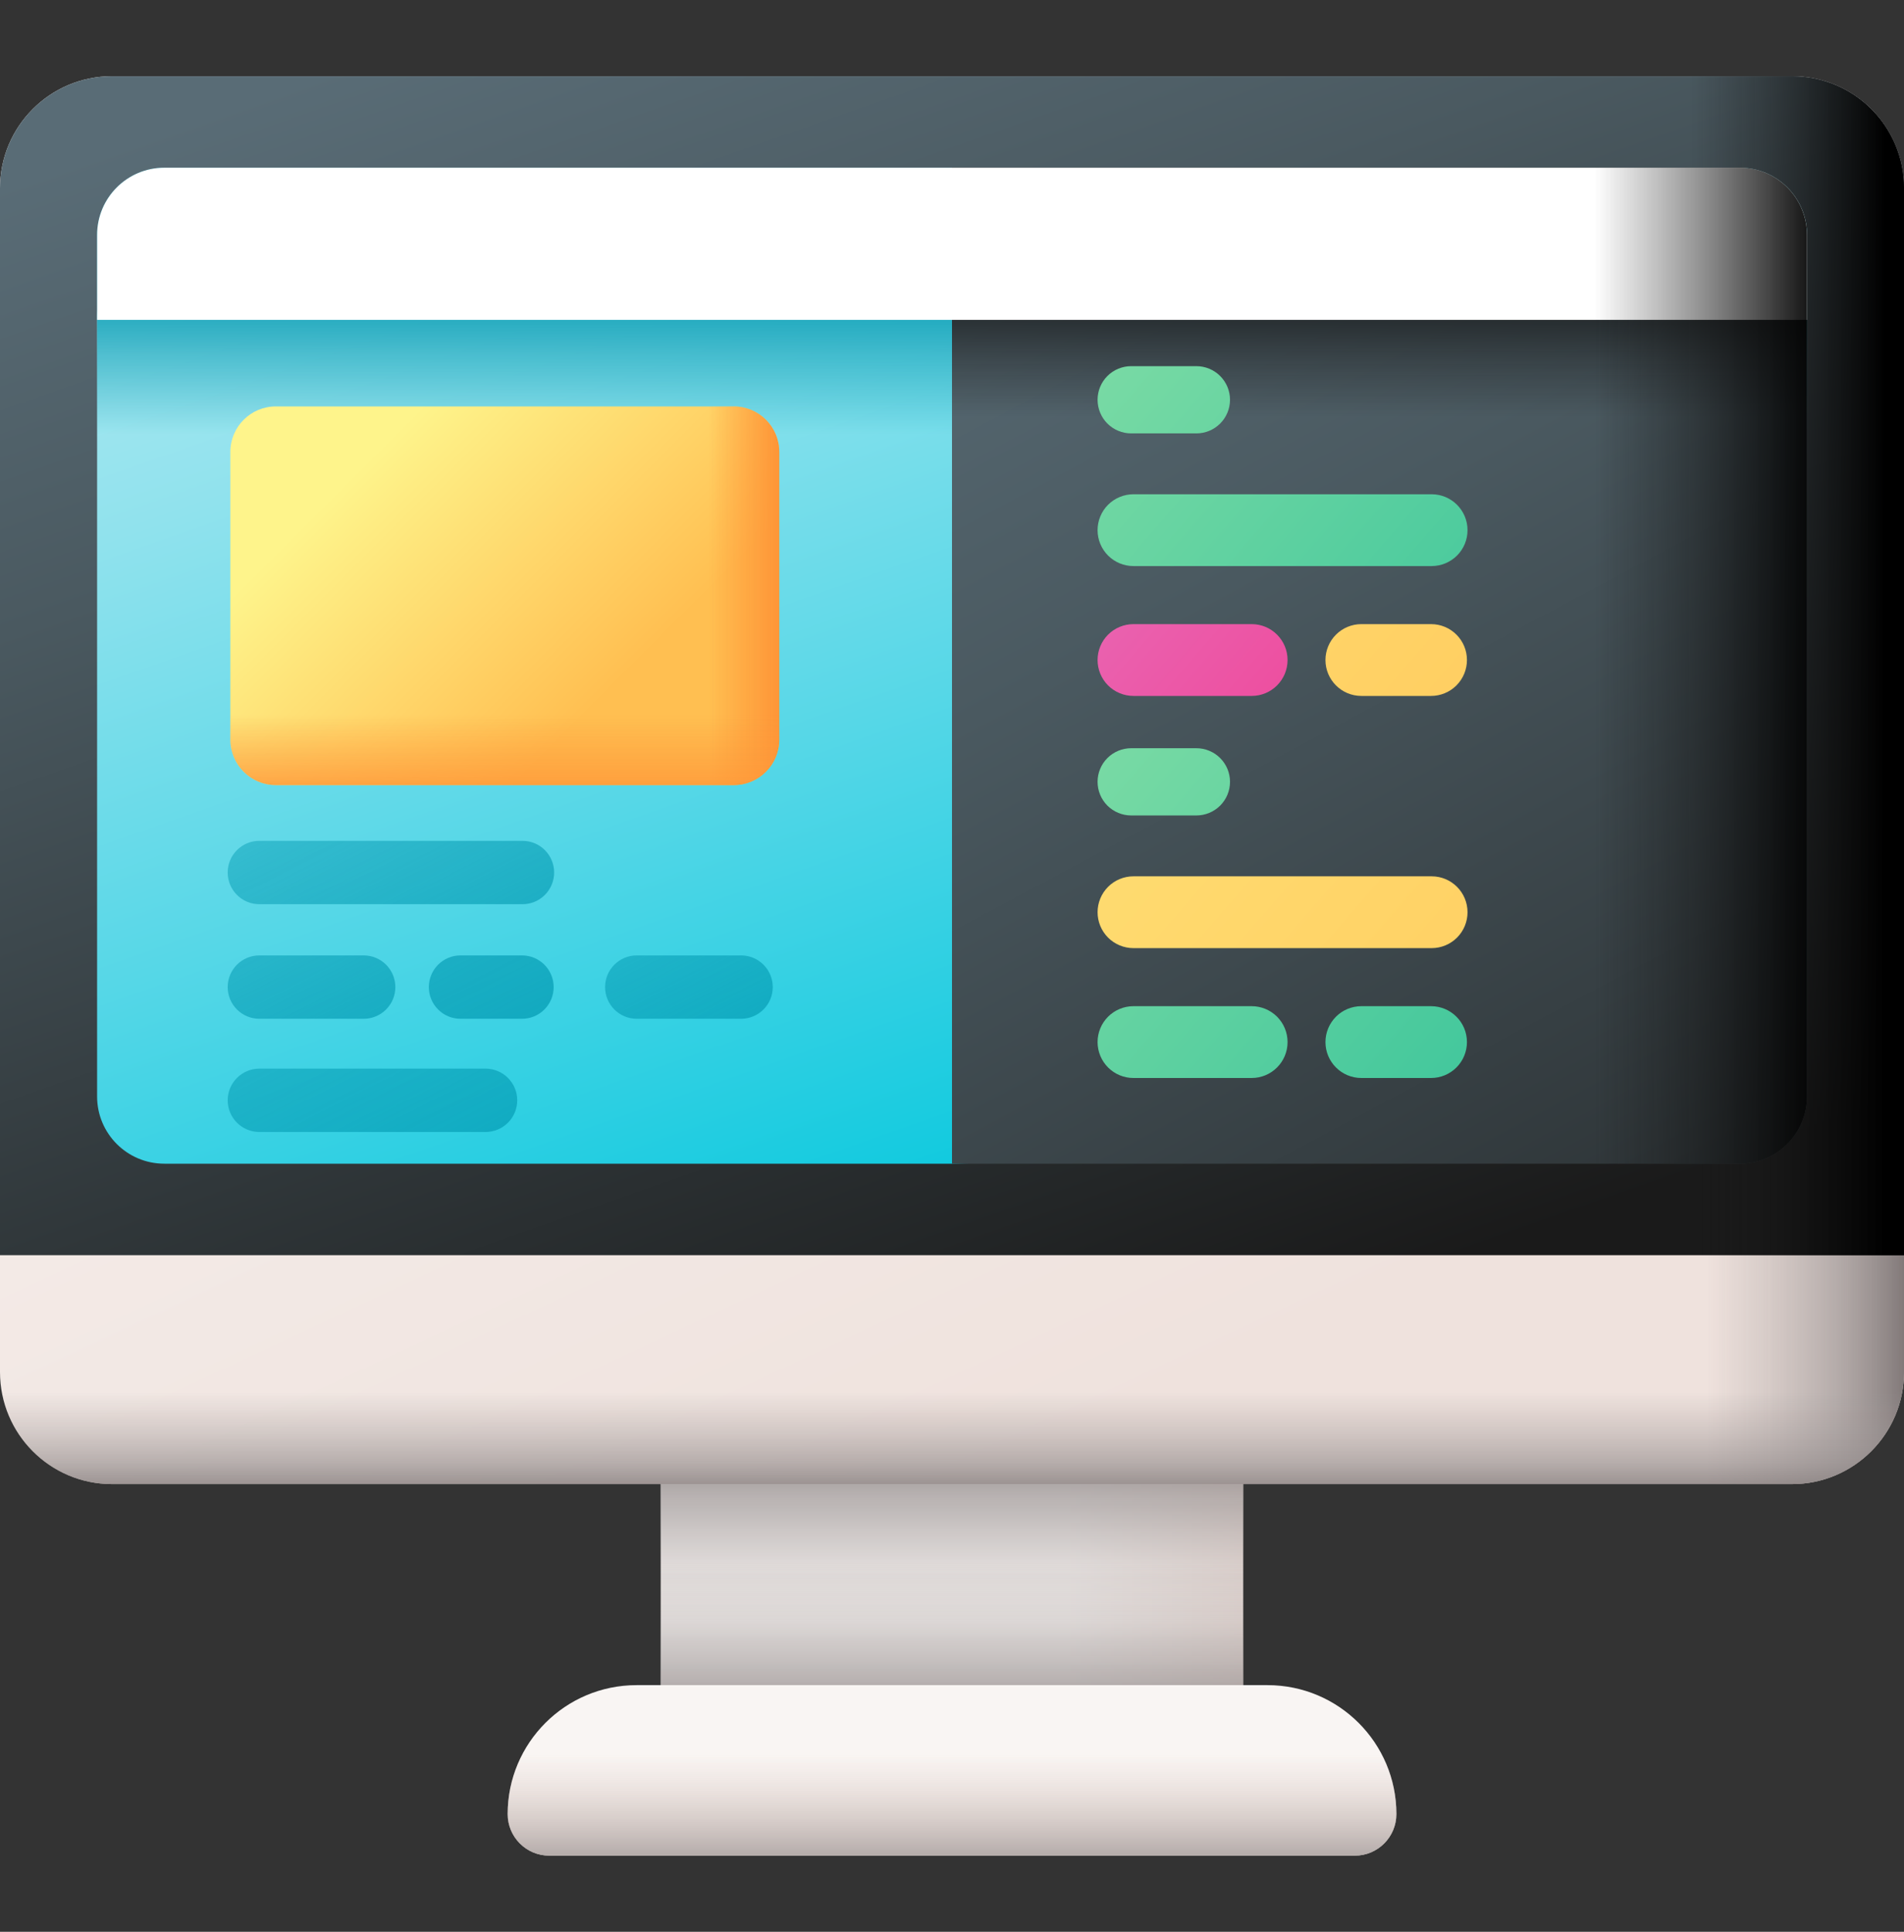 <svg width="70" height="71" viewBox="0 0 70 71" fill="none" xmlns="http://www.w3.org/2000/svg">
<rect x="0" y="0" width="70" height="71" fill="#333333" stroke="none"/>
<g clip-path="url(#clip0_5112_36135)">
<path d="M24.293 51.389H45.705V64.565H24.293V51.389Z" fill="url(#paint0_linear_5112_36135)"/>
<path d="M24.293 51.389H45.705V64.565H24.293V51.389Z" fill="url(#paint1_linear_5112_36135)"/>
<path d="M24.293 51.389H45.705V64.565H24.293V51.389Z" fill="url(#paint2_linear_5112_36135)"/>
<path d="M65.882 54.546H4.118C1.843 54.546 0 52.702 0 50.428V6.918C0 4.644 1.843 2.801 4.118 2.801H65.882C68.156 2.801 70 4.644 70 6.918V50.428C70 52.702 68.156 54.546 65.882 54.546Z" fill="url(#paint3_linear_5112_36135)"/>
<path d="M65.883 2.801H40.766V54.546H65.883C68.157 54.546 70.001 52.702 70.001 50.428V6.918C70.001 4.644 68.157 2.801 65.883 2.801Z" fill="url(#paint4_linear_5112_36135)"/>
<path d="M65.882 2.801H4.118C1.843 2.801 0 4.644 0 6.918V46.133H70V6.918C70 4.644 68.156 2.801 65.882 2.801Z" fill="url(#paint5_linear_5112_36135)"/>
<path d="M65.883 2.801H40.766V46.133H70.001V6.918C70.001 4.644 68.157 2.801 65.883 2.801Z" fill="url(#paint6_linear_5112_36135)"/>
<path d="M0 48.232V50.428C0 52.702 1.843 54.546 4.118 54.546H65.882C68.156 54.546 70 52.702 70 50.428V48.232H0Z" fill="url(#paint7_linear_5112_36135)"/>
<path d="M35.002 9.183H6.041C4.676 9.183 3.57 10.289 3.57 11.654V40.3C3.57 41.664 4.676 42.77 6.041 42.77H35.002C36.366 42.77 66.021 41.664 66.021 40.3V8.634C66.021 7.27 36.366 9.183 35.002 9.183Z" fill="url(#paint8_linear_5112_36135)"/>
<path d="M63.962 6.164H6.041C4.676 6.164 3.57 7.27 3.57 8.634V24.796H66.433V8.634C66.433 7.27 65.327 6.164 63.962 6.164Z" fill="url(#paint9_linear_5112_36135)"/>
<path d="M63.961 6.164H35V42.77H63.961C65.325 42.77 66.431 41.664 66.431 40.3V8.634C66.431 7.27 65.325 6.164 63.961 6.164Z" fill="url(#paint10_linear_5112_36135)"/>
<path d="M63.961 6.164H35V24.796H66.431V8.634C66.431 7.27 65.325 6.164 63.961 6.164Z" fill="url(#paint11_linear_5112_36135)"/>
<path d="M63.962 6.164H6.041C4.676 6.164 3.57 7.27 3.57 8.634V11.756H66.433V8.634C66.433 7.27 65.327 6.164 63.962 6.164Z" fill="white"/>
<path d="M40.766 42.77H63.962C65.326 42.77 66.432 41.664 66.432 40.3V8.634C66.432 7.27 65.326 6.164 63.962 6.164H40.766V42.77Z" fill="url(#paint12_linear_5112_36135)"/>
<path d="M49.809 68.202H20.193C19.348 68.202 18.664 67.517 18.664 66.673C18.664 64.057 20.785 61.935 23.402 61.935H46.6C49.217 61.935 51.338 64.057 51.338 66.673C51.338 67.517 50.654 68.202 49.809 68.202Z" fill="url(#paint13_linear_5112_36135)"/>
<path d="M49.809 68.202H20.193C19.348 68.202 18.664 67.517 18.664 66.673C18.664 64.057 20.785 61.935 23.402 61.935H46.6C49.217 61.935 51.338 64.057 51.338 66.673C51.338 67.517 50.654 68.202 49.809 68.202Z" fill="url(#paint14_linear_5112_36135)"/>
<path d="M19.209 30.904H9.536C8.892 30.904 8.371 31.425 8.371 32.068C8.371 32.712 8.892 33.233 9.536 33.233H19.209C19.517 33.233 19.814 33.11 20.032 32.892C20.25 32.673 20.373 32.377 20.373 32.068C20.373 31.759 20.25 31.463 20.032 31.245C19.814 31.026 19.517 30.904 19.209 30.904Z" fill="url(#paint15_linear_5112_36135)"/>
<path d="M14.535 36.279C14.535 35.971 14.412 35.674 14.194 35.456C13.976 35.238 13.68 35.115 13.371 35.115H9.536C8.892 35.115 8.371 35.636 8.371 36.279C8.371 36.923 8.892 37.444 9.536 37.444H13.371C13.524 37.444 13.675 37.414 13.816 37.355C13.958 37.297 14.086 37.211 14.194 37.103C14.302 36.995 14.388 36.866 14.447 36.725C14.505 36.584 14.535 36.432 14.535 36.279Z" fill="url(#paint16_linear_5112_36135)"/>
<path d="M28.41 36.279C28.41 35.971 28.288 35.674 28.069 35.456C27.851 35.238 27.555 35.115 27.246 35.115H23.411C22.767 35.115 22.246 35.636 22.246 36.279C22.246 36.923 22.767 37.444 23.411 37.444H27.246C27.399 37.444 27.55 37.414 27.691 37.355C27.833 37.297 27.961 37.211 28.069 37.103C28.177 36.995 28.263 36.866 28.322 36.725C28.38 36.584 28.41 36.432 28.41 36.279Z" fill="url(#paint17_linear_5112_36135)"/>
<path d="M19.016 40.441C19.016 40.288 18.986 40.136 18.927 39.995C18.869 39.854 18.783 39.726 18.675 39.617C18.567 39.509 18.438 39.423 18.297 39.365C18.156 39.306 18.004 39.276 17.851 39.276H9.536C8.892 39.276 8.371 39.798 8.371 40.441C8.371 41.084 8.892 41.605 9.536 41.605H17.851C18.16 41.605 18.456 41.483 18.675 41.264C18.893 41.046 19.016 40.75 19.016 40.441Z" fill="url(#paint18_linear_5112_36135)"/>
<path d="M19.191 37.444C19.834 37.444 20.355 36.923 20.355 36.28C20.355 35.636 19.834 35.115 19.191 35.115H16.93C16.621 35.115 16.325 35.238 16.107 35.456C15.888 35.675 15.766 35.971 15.766 36.28C15.766 36.589 15.888 36.885 16.107 37.103C16.325 37.322 16.621 37.444 16.93 37.444H19.191Z" fill="url(#paint19_linear_5112_36135)"/>
<path d="M26.975 28.854H10.14C9.217 28.854 8.469 28.105 8.469 27.182V16.61C8.469 15.687 9.217 14.938 10.14 14.938H26.975C27.898 14.938 28.647 15.687 28.647 16.61V27.182C28.647 28.105 27.898 28.854 26.975 28.854Z" fill="url(#paint20_linear_5112_36135)"/>
<path d="M21.691 28.854H26.977C27.901 28.854 28.649 28.105 28.649 27.182V16.61C28.649 15.687 27.901 14.938 26.977 14.938H21.691V28.854Z" fill="url(#paint21_linear_5112_36135)"/>
<path d="M8.469 21.896V27.182C8.469 28.105 9.217 28.854 10.14 28.854H26.975C27.898 28.854 28.647 28.105 28.647 27.182V21.896H8.469Z" fill="url(#paint22_linear_5112_36135)"/>
<path d="M41.587 15.929H43.985C44.313 15.929 44.627 15.799 44.859 15.567C45.091 15.335 45.221 15.021 45.221 14.693C45.221 14.366 45.091 14.052 44.859 13.82C44.627 13.588 44.313 13.458 43.985 13.458H41.587C41.259 13.458 40.945 13.588 40.713 13.82C40.482 14.052 40.352 14.366 40.352 14.693C40.352 15.021 40.482 15.335 40.713 15.567C40.945 15.799 41.259 15.929 41.587 15.929Z" fill="url(#paint23_linear_5112_36135)"/>
<path d="M52.634 18.166H41.671C41.498 18.166 41.326 18.2 41.166 18.267C41.006 18.333 40.861 18.43 40.738 18.552C40.615 18.675 40.518 18.821 40.452 18.981C40.386 19.141 40.352 19.312 40.352 19.486C40.352 19.836 40.491 20.171 40.738 20.419C40.986 20.666 41.321 20.805 41.671 20.805H52.634C52.984 20.805 53.319 20.666 53.567 20.419C53.815 20.171 53.953 19.836 53.953 19.486C53.953 18.757 53.363 18.166 52.634 18.166Z" fill="url(#paint24_linear_5112_36135)"/>
<path d="M46.018 22.939H41.671C41.321 22.939 40.986 23.078 40.738 23.325C40.491 23.573 40.352 23.908 40.352 24.258C40.352 24.608 40.491 24.944 40.738 25.192C40.986 25.439 41.321 25.578 41.671 25.578H46.018C46.746 25.578 47.337 24.987 47.337 24.258C47.337 23.53 46.746 22.939 46.018 22.939Z" fill="url(#paint25_linear_5112_36135)"/>
<path d="M52.612 22.939H50.05C49.7 22.939 49.364 23.078 49.117 23.325C48.87 23.573 48.73 23.908 48.73 24.258C48.73 24.987 49.321 25.578 50.05 25.578H52.612C52.962 25.578 53.298 25.439 53.545 25.192C53.793 24.944 53.932 24.608 53.932 24.258C53.932 23.529 53.341 22.939 52.612 22.939Z" fill="url(#paint26_linear_5112_36135)"/>
<path d="M41.587 29.971H43.985C44.313 29.971 44.627 29.84 44.859 29.609C45.091 29.377 45.221 29.063 45.221 28.735C45.221 28.407 45.091 28.093 44.859 27.862C44.627 27.63 44.313 27.5 43.985 27.5H41.587C41.259 27.5 40.945 27.63 40.713 27.862C40.482 28.093 40.352 28.407 40.352 28.735C40.352 29.063 40.482 29.377 40.713 29.609C40.945 29.84 41.259 29.971 41.587 29.971Z" fill="url(#paint27_linear_5112_36135)"/>
<path d="M52.634 32.208H41.671C41.321 32.208 40.986 32.347 40.738 32.594C40.491 32.842 40.352 33.178 40.352 33.528C40.352 33.878 40.491 34.213 40.738 34.461C40.986 34.708 41.321 34.847 41.671 34.847H52.634C52.984 34.847 53.319 34.708 53.567 34.461C53.815 34.213 53.953 33.878 53.953 33.528C53.953 32.799 53.363 32.208 52.634 32.208Z" fill="url(#paint28_linear_5112_36135)"/>
<path d="M46.018 36.981H41.671C41.321 36.981 40.986 37.12 40.738 37.367C40.491 37.615 40.352 37.95 40.352 38.3C40.352 38.65 40.491 38.986 40.738 39.234C40.986 39.481 41.321 39.62 41.671 39.62H46.018C46.746 39.62 47.337 39.029 47.337 38.3C47.337 37.95 47.198 37.615 46.951 37.367C46.703 37.12 46.368 36.981 46.018 36.981Z" fill="url(#paint29_linear_5112_36135)"/>
<path d="M52.612 36.981H50.05C49.7 36.981 49.364 37.12 49.117 37.367C48.87 37.615 48.73 37.95 48.73 38.3C48.73 39.029 49.321 39.62 50.05 39.62H52.612C52.962 39.62 53.298 39.481 53.545 39.234C53.793 38.986 53.932 38.65 53.932 38.3C53.932 37.572 53.341 36.981 52.612 36.981Z" fill="url(#paint30_linear_5112_36135)"/>
</g>
<defs>
<linearGradient id="paint0_linear_5112_36135" x1="39.178" y1="57.977" x2="46.281" y2="57.977" gradientUnits="userSpaceOnUse">
<stop stop-color="#F9F5F3"/>
<stop offset="1" stop-color="#EFE2DD"/>
</linearGradient>
<linearGradient id="paint1_linear_5112_36135" x1="34.999" y1="59.578" x2="34.999" y2="52.344" gradientUnits="userSpaceOnUse">
<stop stop-color="#9E9797" stop-opacity="0"/>
<stop offset="0.356" stop-color="#9B9494" stop-opacity="0.356"/>
<stop offset="0.628" stop-color="#928B8B" stop-opacity="0.629"/>
<stop offset="0.872" stop-color="#827A7A" stop-opacity="0.872"/>
<stop offset="1" stop-color="#766E6E"/>
</linearGradient>
<linearGradient id="paint2_linear_5112_36135" x1="34.999" y1="57.382" x2="34.999" y2="64.358" gradientUnits="userSpaceOnUse">
<stop stop-color="#9E9797" stop-opacity="0"/>
<stop offset="0.356" stop-color="#9B9494" stop-opacity="0.356"/>
<stop offset="0.628" stop-color="#928B8B" stop-opacity="0.629"/>
<stop offset="0.872" stop-color="#827A7A" stop-opacity="0.872"/>
<stop offset="1" stop-color="#766E6E"/>
</linearGradient>
<linearGradient id="paint3_linear_5112_36135" x1="21.955" y1="0.755" x2="45.239" y2="50.586" gradientUnits="userSpaceOnUse">
<stop stop-color="#F9F5F3"/>
<stop offset="1" stop-color="#EFE2DD"/>
</linearGradient>
<linearGradient id="paint4_linear_5112_36135" x1="62.726" y1="28.673" x2="70.413" y2="28.673" gradientUnits="userSpaceOnUse">
<stop stop-color="#9E9797" stop-opacity="0"/>
<stop offset="0.356" stop-color="#9B9494" stop-opacity="0.356"/>
<stop offset="0.628" stop-color="#928B8B" stop-opacity="0.629"/>
<stop offset="0.872" stop-color="#827A7A" stop-opacity="0.872"/>
<stop offset="1" stop-color="#766E6E"/>
</linearGradient>
<linearGradient id="paint5_linear_5112_36135" x1="25.102" y1="-2" x2="43.315" y2="49.837" gradientUnits="userSpaceOnUse">
<stop stop-color="#596C76"/>
<stop offset="0.284" stop-color="#4A5960"/>
<stop offset="0.875" stop-color="#232627"/>
<stop offset="1" stop-color="#1A1A1A"/>
</linearGradient>
<linearGradient id="paint6_linear_5112_36135" x1="62.177" y1="24.467" x2="69.315" y2="24.467" gradientUnits="userSpaceOnUse">
<stop stop-color="#1A1A1A" stop-opacity="0"/>
<stop offset="0.426" stop-color="#121212" stop-opacity="0.426"/>
<stop offset="1"/>
</linearGradient>
<linearGradient id="paint7_linear_5112_36135" x1="35" y1="51.146" x2="35" y2="55.389" gradientUnits="userSpaceOnUse">
<stop stop-color="#9E9797" stop-opacity="0"/>
<stop offset="0.356" stop-color="#9B9494" stop-opacity="0.356"/>
<stop offset="0.628" stop-color="#928B8B" stop-opacity="0.629"/>
<stop offset="0.872" stop-color="#827A7A" stop-opacity="0.872"/>
<stop offset="1" stop-color="#766E6E"/>
</linearGradient>
<linearGradient id="paint8_linear_5112_36135" x1="27.44" y1="3.734" x2="41.763" y2="44.499" gradientUnits="userSpaceOnUse">
<stop stop-color="#A6E7F0"/>
<stop offset="0.171" stop-color="#90E2ED"/>
<stop offset="0.529" stop-color="#56D7E7"/>
<stop offset="1" stop-color="#02C7DD"/>
</linearGradient>
<linearGradient id="paint9_linear_5112_36135" x1="35.002" y1="15.966" x2="35.002" y2="10.28" gradientUnits="userSpaceOnUse">
<stop stop-color="#0199B1" stop-opacity="0"/>
<stop offset="1" stop-color="#0199B1"/>
</linearGradient>
<linearGradient id="paint10_linear_5112_36135" x1="38.983" y1="3.426" x2="70.14" y2="61.759" gradientUnits="userSpaceOnUse">
<stop stop-color="#596C76"/>
<stop offset="0.284" stop-color="#4A5960"/>
<stop offset="0.875" stop-color="#232627"/>
<stop offset="1" stop-color="#1A1A1A"/>
</linearGradient>
<linearGradient id="paint11_linear_5112_36135" x1="50.716" y1="15.325" x2="50.716" y2="9.371" gradientUnits="userSpaceOnUse">
<stop stop-color="#1A1A1A" stop-opacity="0"/>
<stop offset="0.426" stop-color="#121212" stop-opacity="0.426"/>
<stop offset="1"/>
</linearGradient>
<linearGradient id="paint12_linear_5112_36135" x1="58.609" y1="24.467" x2="67.123" y2="24.467" gradientUnits="userSpaceOnUse">
<stop stop-color="#1A1A1A" stop-opacity="0"/>
<stop offset="0.426" stop-color="#121212" stop-opacity="0.426"/>
<stop offset="1"/>
</linearGradient>
<linearGradient id="paint13_linear_5112_36135" x1="35.001" y1="64.48" x2="35.001" y2="68.845" gradientUnits="userSpaceOnUse">
<stop stop-color="#F9F5F3"/>
<stop offset="1" stop-color="#EFE2DD"/>
</linearGradient>
<linearGradient id="paint14_linear_5112_36135" x1="35.001" y1="64.48" x2="35.001" y2="68.845" gradientUnits="userSpaceOnUse">
<stop stop-color="#E1D3CE" stop-opacity="0"/>
<stop offset="0.316" stop-color="#D0C4C0" stop-opacity="0.316"/>
<stop offset="0.94" stop-color="#A39C9B" stop-opacity="0.94"/>
<stop offset="1" stop-color="#9E9797"/>
</linearGradient>
<linearGradient id="paint15_linear_5112_36135" x1="4.568" y1="12.787" x2="22.572" y2="48.194" gradientUnits="userSpaceOnUse">
<stop stop-color="#0199B1" stop-opacity="0"/>
<stop offset="1" stop-color="#0199B1"/>
</linearGradient>
<linearGradient id="paint16_linear_5112_36135" x1="1.829" y1="17.353" x2="18.001" y2="49.157" gradientUnits="userSpaceOnUse">
<stop stop-color="#0199B1" stop-opacity="0"/>
<stop offset="1" stop-color="#0199B1"/>
</linearGradient>
<linearGradient id="paint17_linear_5112_36135" x1="15.704" y1="17.353" x2="31.876" y2="49.157" gradientUnits="userSpaceOnUse">
<stop stop-color="#0199B1" stop-opacity="0"/>
<stop offset="1" stop-color="#0199B1"/>
</linearGradient>
<linearGradient id="paint18_linear_5112_36135" x1="-0.735" y1="12.065" x2="23.511" y2="59.748" gradientUnits="userSpaceOnUse">
<stop stop-color="#0199B1" stop-opacity="0"/>
<stop offset="1" stop-color="#0199B1"/>
</linearGradient>
<linearGradient id="paint19_linear_5112_36135" x1="3.41" y1="7.468" x2="25.21" y2="50.34" gradientUnits="userSpaceOnUse">
<stop stop-color="#0199B1" stop-opacity="0"/>
<stop offset="1" stop-color="#0199B1"/>
</linearGradient>
<linearGradient id="paint20_linear_5112_36135" x1="13.53" y1="16.868" x2="22.23" y2="25.569" gradientUnits="userSpaceOnUse">
<stop stop-color="#FEF48B"/>
<stop offset="1" stop-color="#FFBF51"/>
</linearGradient>
<linearGradient id="paint21_linear_5112_36135" x1="26.062" y1="21.896" x2="28.528" y2="21.896" gradientUnits="userSpaceOnUse">
<stop stop-color="#FE9738" stop-opacity="0"/>
<stop offset="1" stop-color="#FE9738"/>
</linearGradient>
<linearGradient id="paint22_linear_5112_36135" x1="18.558" y1="26.267" x2="18.558" y2="29.614" gradientUnits="userSpaceOnUse">
<stop stop-color="#FE9738" stop-opacity="0"/>
<stop offset="1" stop-color="#FE9738"/>
</linearGradient>
<linearGradient id="paint23_linear_5112_36135" x1="20.622" y1="-4.55" x2="68.524" y2="37.039" gradientUnits="userSpaceOnUse">
<stop stop-color="#C9F6B0"/>
<stop offset="1" stop-color="#0BB494"/>
</linearGradient>
<linearGradient id="paint24_linear_5112_36135" x1="20.126" y1="-3.979" x2="68.028" y2="37.61" gradientUnits="userSpaceOnUse">
<stop stop-color="#C9F6B0"/>
<stop offset="1" stop-color="#0BB494"/>
</linearGradient>
<linearGradient id="paint25_linear_5112_36135" x1="16.341" y1="0.38" x2="64.243" y2="41.969" gradientUnits="userSpaceOnUse">
<stop stop-color="#D9B1EE"/>
<stop offset="0.123" stop-color="#DBA3E3"/>
<stop offset="0.351" stop-color="#E381C8"/>
<stop offset="0.659" stop-color="#EF499B"/>
<stop offset="1" stop-color="#FE0364"/>
</linearGradient>
<linearGradient id="paint26_linear_5112_36135" x1="19.56" y1="-3.325" x2="67.462" y2="38.263" gradientUnits="userSpaceOnUse">
<stop stop-color="#FEF48B"/>
<stop offset="1" stop-color="#FFBF51"/>
</linearGradient>
<linearGradient id="paint27_linear_5112_36135" x1="20.622" y1="9.492" x2="68.524" y2="51.08" gradientUnits="userSpaceOnUse">
<stop stop-color="#C9F6B0"/>
<stop offset="1" stop-color="#0BB494"/>
</linearGradient>
<linearGradient id="paint28_linear_5112_36135" x1="20.126" y1="10.063" x2="68.028" y2="51.651" gradientUnits="userSpaceOnUse">
<stop stop-color="#FEF48B"/>
<stop offset="1" stop-color="#FFBF51"/>
</linearGradient>
<linearGradient id="paint29_linear_5112_36135" x1="16.341" y1="14.422" x2="64.243" y2="56.011" gradientUnits="userSpaceOnUse">
<stop stop-color="#C9F6B0"/>
<stop offset="1" stop-color="#0BB494"/>
</linearGradient>
<linearGradient id="paint30_linear_5112_36135" x1="19.56" y1="10.717" x2="67.462" y2="52.305" gradientUnits="userSpaceOnUse">
<stop stop-color="#C9F6B0"/>
<stop offset="1" stop-color="#0BB494"/>
</linearGradient>
<clipPath id="clip0_5112_36135">
<rect width="70" height="70" fill="white" transform="translate(0 0.501)"/>
</clipPath>
</defs>
</svg>
